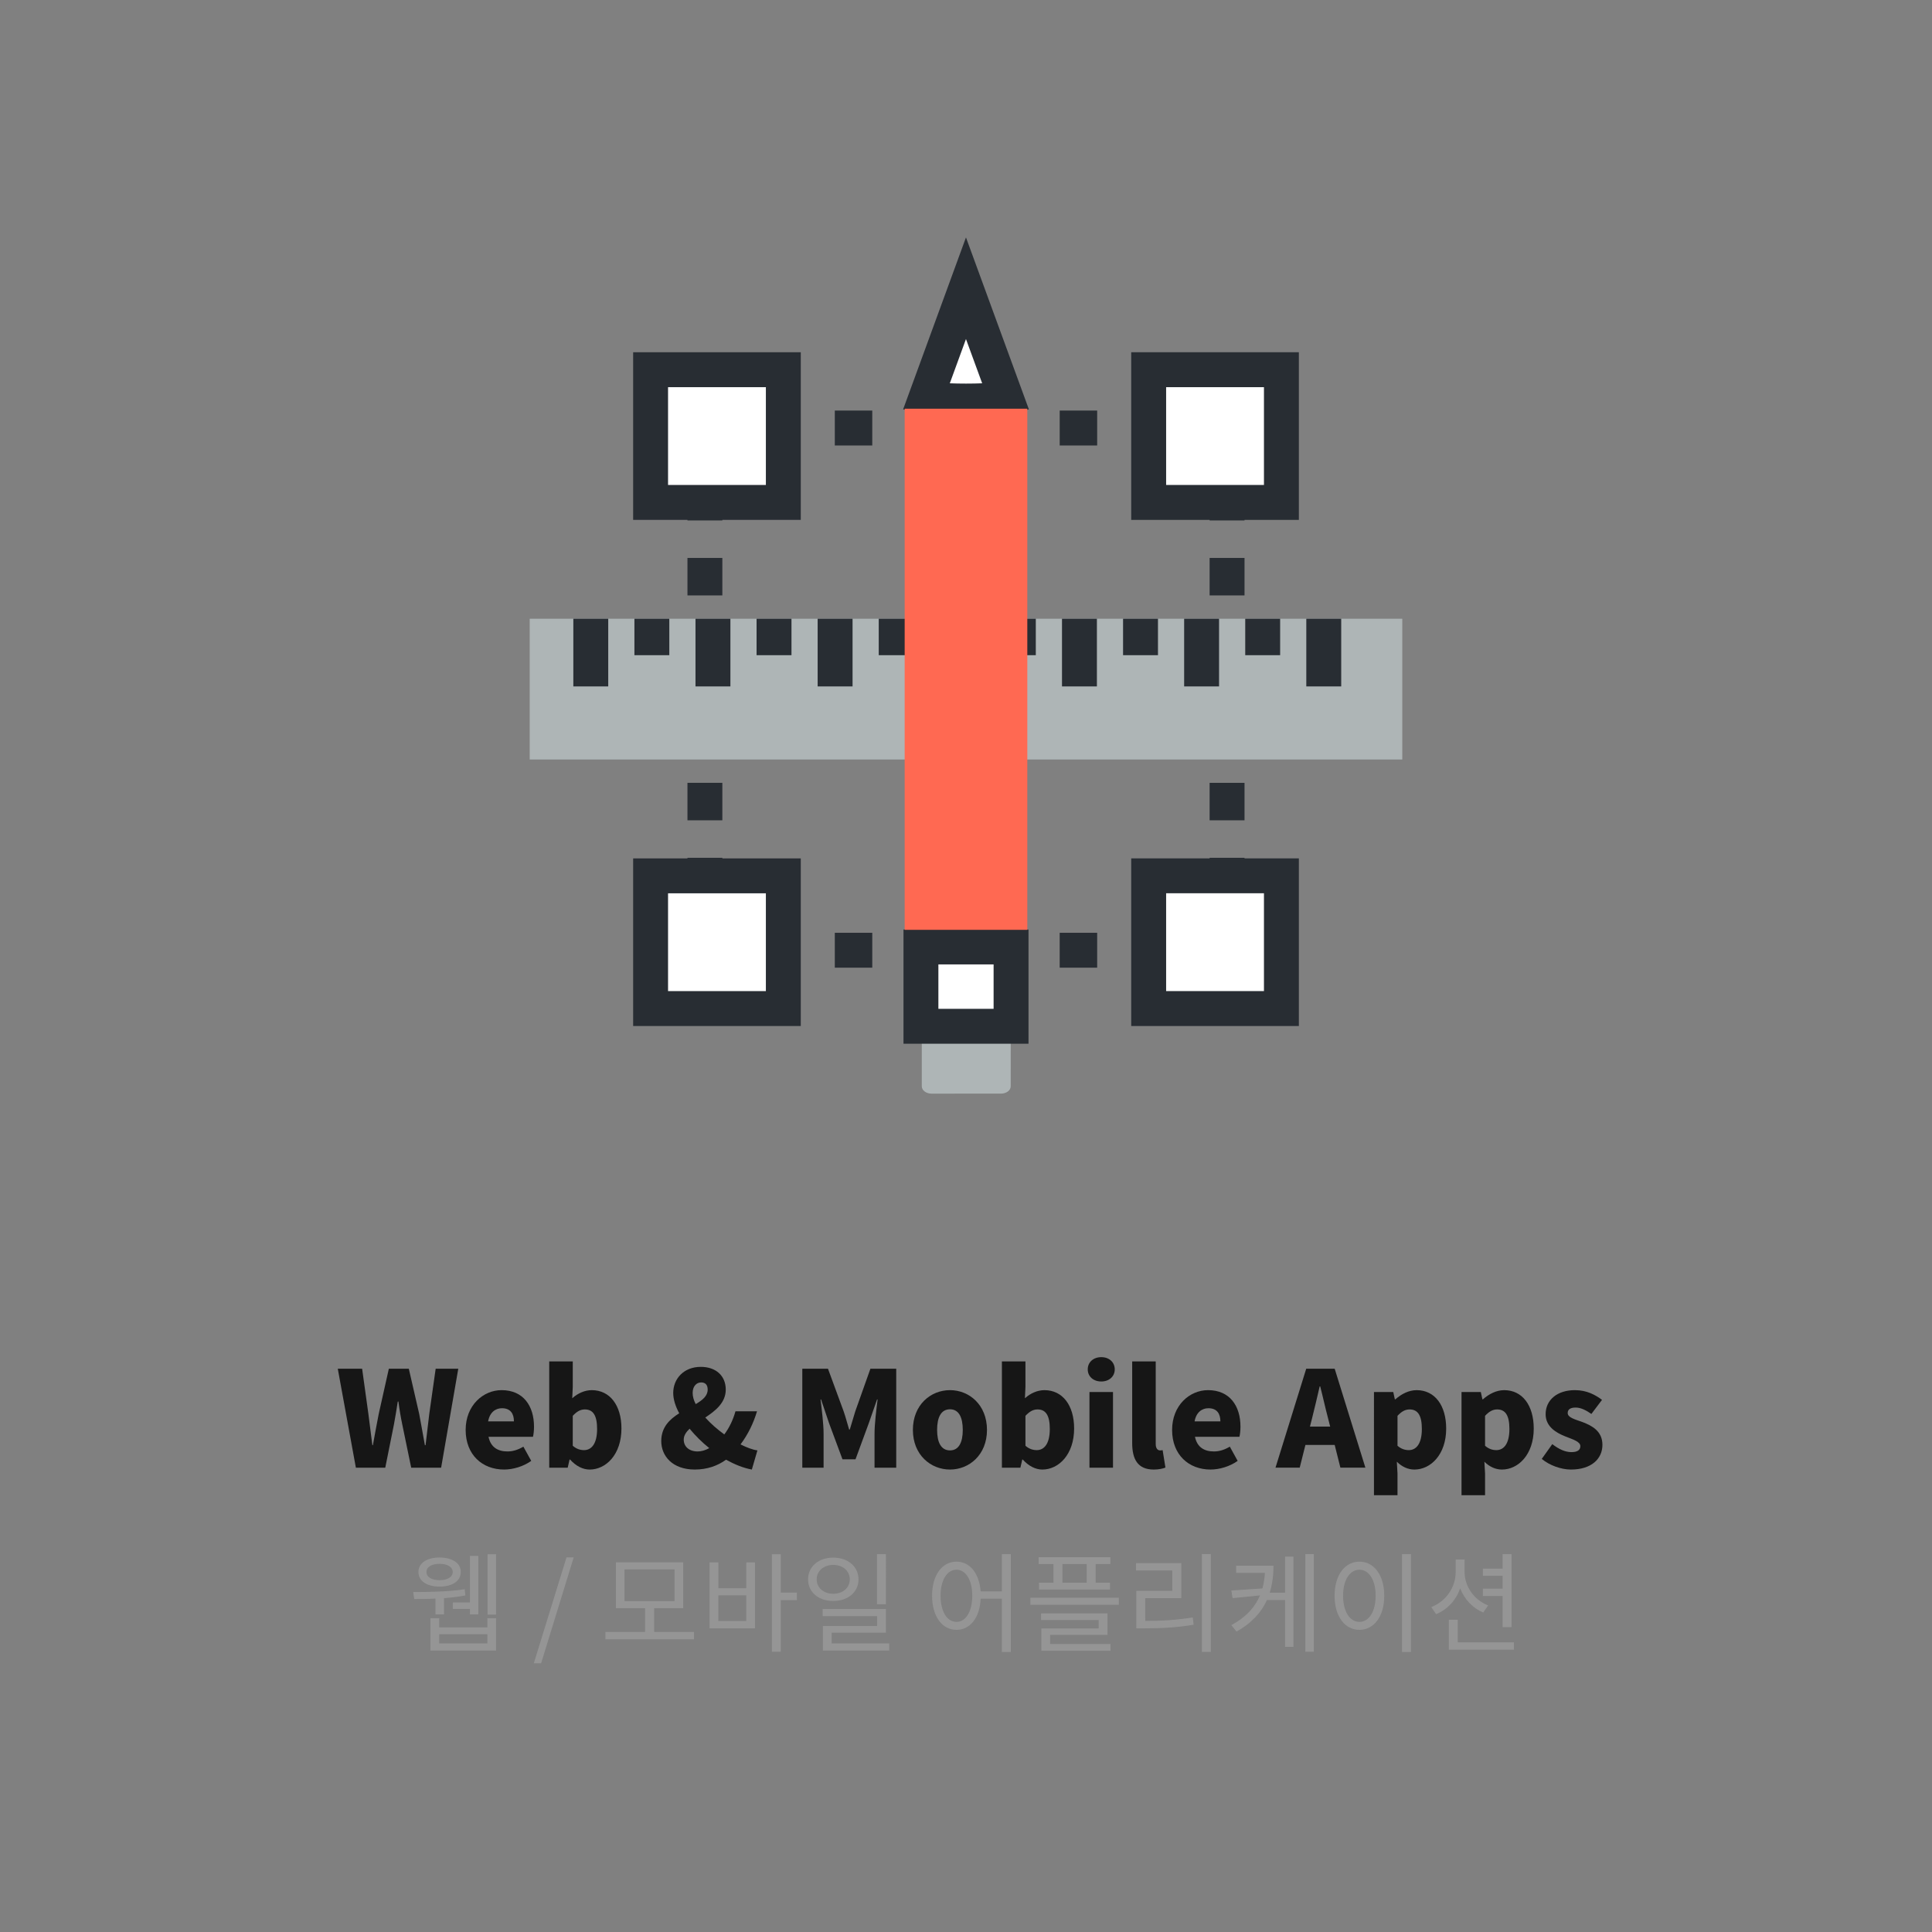 <?xml version="1.0" encoding="utf-8"?>
<!-- Generator: Adobe Illustrator 16.0.0, SVG Export Plug-In . SVG Version: 6.00 Build 0)  -->
<!DOCTYPE svg PUBLIC "-//W3C//DTD SVG 1.1//EN" "http://www.w3.org/Graphics/SVG/1.1/DTD/svg11.dtd">
<svg version="1.1" id="레이어_1" xmlns="http://www.w3.org/2000/svg" xmlns:xlink="http://www.w3.org/1999/xlink" x="0px"
	 y="0px" width="179.979px" height="179.979px" viewBox="0 0 179.979 179.979" enable-background="new 0 0 179.979 179.979"
	 xml:space="preserve">
<rect x="0" y="0" width="179.979" height="179.979" fill="#808080" stroke="none"/>
<g>
	<g>
		<g>
			<g>
				<g>
					<rect x="112.684" y="86.894" fill="#282D33" width="3.252" height="3.25"/>
				</g>
				<g>
					<path fill="#282D33" d="M109.191,90.145h-3.49v-3.25h3.49V90.145z M102.209,90.145h-3.492v-3.25h3.492V90.145z M95.227,90.145
						h-3.492v-3.25h3.492V90.145z M88.243,90.145H84.75v-3.25h3.493V90.145z M81.258,90.145h-3.49v-3.25h3.49V90.145z
						 M74.276,90.145h-3.492v-3.25h3.492V90.145z"/>
				</g>
				<g>
					<rect x="64.042" y="86.894" fill="#282D33" width="3.25" height="3.25"/>
				</g>
				<g>
					<path fill="#282D33" d="M67.292,83.402h-3.25V79.91h3.25V83.402z M67.292,76.417h-3.25v-3.492h3.25V76.417z M67.292,69.435
						h-3.25v-3.492h3.25V69.435z M67.292,62.451h-3.25v-3.492h3.25V62.451z M67.292,55.467h-3.25v-3.492h3.25V55.467z
						 M67.292,48.483h-3.25v-3.492h3.25V48.483z"/>
				</g>
				<g>
					<rect x="64.042" y="38.248" fill="#282D33" width="3.25" height="3.251"/>
				</g>
				<g>
					<path fill="#282D33" d="M109.191,41.499h-3.49v-3.251h3.49V41.499z M102.209,41.499h-3.492v-3.251h3.492V41.499z
						 M95.227,41.499h-3.492v-3.251h3.492V41.499z M88.242,41.499H84.75v-3.251h3.492V41.499z M81.258,41.499h-3.49v-3.251h3.49
						V41.499z M74.276,41.499h-3.492v-3.251h3.492V41.499z"/>
				</g>
				<g>
					<rect x="112.684" y="38.248" fill="#282D33" width="3.252" height="3.251"/>
				</g>
				<g>
					<path fill="#282D33" d="M115.936,83.402h-3.252V79.91h3.252V83.402z M115.936,76.417h-3.252v-3.489h3.252V76.417z
						 M115.936,69.435h-3.252v-3.492h3.252V69.435z M115.936,62.452h-3.252V58.96h3.252V62.452z M115.936,55.467h-3.252v-3.491
						h3.252V55.467z M115.936,48.483h-3.252v-3.491h3.252V48.483z"/>
				</g>
			</g>
			<g>
				<g>
					<rect x="60.608" y="34.441" fill="#FFFFFF" width="12.365" height="12.363"/>
					<path fill="#282D33" d="M74.598,48.43H58.982V32.815h15.616V48.43z M62.233,45.178h9.114v-9.111h-9.114V45.178z"/>
				</g>
				<g>
					<rect x="107.008" y="34.441" fill="#FFFFFF" width="12.363" height="12.363"/>
					<path fill="#282D33" d="M120.998,48.43h-15.617V32.815h15.617V48.43z M108.633,45.178h9.113v-9.111h-9.113V45.178z"/>
				</g>
				<g>
					<rect x="107.008" y="81.589" fill="#FFFFFF" width="12.363" height="12.364"/>
					<path fill="#282D33" d="M120.998,95.58h-15.617V79.962h15.617V95.58z M108.633,92.328h9.113v-9.114h-9.113V92.328z"/>
				</g>
				<g>
					<rect x="60.608" y="81.591" fill="#FFFFFF" width="12.365" height="12.362"/>
					<path fill="#282D33" d="M74.598,95.58H58.982V79.966h15.616V95.58z M62.233,92.328h9.114v-9.111h-9.114V92.328z"/>
				</g>
			</g>
		</g>
		<g>
			<rect x="49.345" y="57.64" fill="#AEB5B6" width="81.287" height="13.112"/>
			<g>
				<rect x="53.41" y="57.64" fill="#282D33" width="3.251" height="6.305"/>
			</g>
			<g>
				<rect x="59.1" y="57.64" fill="#282D33" width="3.251" height="3.395"/>
			</g>
			<g>
				<rect x="64.79" y="57.64" fill="#282D33" width="3.252" height="6.305"/>
			</g>
			<g>
				<rect x="70.48" y="57.64" fill="#282D33" width="3.252" height="3.395"/>
			</g>
			<g>
				<rect x="76.17" y="57.64" fill="#282D33" width="3.252" height="6.305"/>
			</g>
			<g>
				<rect x="81.86" y="57.64" fill="#282D33" width="3.252" height="3.395"/>
			</g>
			<g>
				<rect x="87.55" y="57.64" fill="#282D33" width="3.252" height="6.305"/>
			</g>
			<g>
				<rect x="93.24" y="57.64" fill="#282D33" width="3.252" height="3.395"/>
			</g>
			<g>
				<rect x="98.932" y="57.64" fill="#282D33" width="3.252" height="6.305"/>
			</g>
			<g>
				<rect x="104.621" y="57.64" fill="#282D33" width="3.252" height="3.395"/>
			</g>
			<g>
				<rect x="110.311" y="57.64" fill="#282D33" width="3.252" height="6.305"/>
			</g>
			<g>
				<rect x="116.002" y="57.64" fill="#282D33" width="3.252" height="3.395"/>
			</g>
			<g>
				<rect x="121.691" y="57.64" fill="#282D33" width="3.252" height="6.305"/>
			</g>
		</g>
		<g>
			<g>
				<path fill="#FFFFFF" d="M93.734,37.089l-3.748-10.237l-3.744,10.237C87.391,37.453,92.588,37.453,93.734,37.089z"/>
				<path fill="#282D33" d="M89.989,38.988c-1.17,0-3.277-0.045-4.234-0.346l-1.621-0.515l5.853-16.011l5.859,16.011l-1.619,0.513
					C93.268,38.943,91.162,38.988,89.989,38.988z M88.481,35.707c0.873,0.037,2.144,0.037,3.015,0l-1.509-4.123L88.481,35.707z"/>
			</g>
			<g>
				<g>
					<path fill="#AEB5B6" d="M94.154,101.195l0.002-5.768h-8.285v5.768c0,0.383,0.405,0.684,0.91,0.686l6.46-0.002
						C93.75,101.879,94.156,101.576,94.154,101.195z"/>
				</g>
				<g>
					<g>
						<rect x="85.792" y="88.216" fill="#FFFFFF" width="8.395" height="7.388"/>
						<path fill="#282D33" d="M95.813,97.23H84.166v-10.64h11.647V97.23z M87.417,93.979h5.144v-4.138h-5.144V93.979z"/>
					</g>
				</g>
			</g>
			<polygon fill="#FF6952" points="84.276,46.787 84.276,57.761 84.276,86.621 95.701,86.621 95.701,57.761 95.701,46.169 
				95.701,38.074 84.276,38.074 			"/>
		</g>
	</g>
</g>
<g enable-background="new    ">
	<path fill="#161616" d="M31.466,127.506h2.268l0.583,4.201l0.372,2.924h0.049c0.174-0.979,0.359-1.971,0.545-2.924l0.941-4.201
		h1.859l0.966,4.201c0.186,0.941,0.347,1.933,0.533,2.924h0.062c0.111-0.991,0.235-1.971,0.347-2.924l0.595-4.201h2.106
		l-1.598,9.219h-2.788l-0.83-4.015c-0.148-0.706-0.272-1.449-0.359-2.144h-0.062c-0.111,0.694-0.223,1.438-0.359,2.144l-0.806,4.015
		h-2.738L31.466,127.506z"/>
	<path fill="#161616" d="M43.379,133.206c0-2.292,1.636-3.705,3.345-3.705c2.032,0,3.023,1.475,3.023,3.407
		c0,0.385-0.05,0.781-0.099,0.941H45.51c0.198,0.967,0.868,1.363,1.76,1.363c0.508,0,0.979-0.148,1.487-0.446l0.731,1.326
		c-0.731,0.521-1.697,0.806-2.528,0.806C44.94,136.898,43.379,135.535,43.379,133.206z M47.876,132.413
		c0-0.706-0.31-1.227-1.115-1.227c-0.607,0-1.14,0.384-1.289,1.227H47.876z"/>
	<path fill="#161616" d="M53.109,135.969h-0.05l-0.173,0.756h-1.722v-9.899h2.193v2.379l-0.049,1.053
		c0.521-0.471,1.177-0.756,1.821-0.756c1.685,0,2.763,1.413,2.763,3.568c0,2.441-1.45,3.829-2.961,3.829
		C54.31,136.898,53.666,136.588,53.109,135.969z M55.624,133.119c0-1.239-0.359-1.821-1.14-1.821c-0.409,0-0.744,0.186-1.128,0.595
		v2.788c0.347,0.31,0.719,0.408,1.053,0.408C55.079,135.089,55.624,134.531,55.624,133.119z"/>
	<path fill="#161616" d="M70.039,136.898c-0.769-0.137-1.599-0.471-2.404-0.917c-0.781,0.569-1.759,0.917-2.912,0.917
		c-2.069,0-3.123-1.252-3.123-2.652c0-1.288,0.781-2.031,1.673-2.589c-0.359-0.669-0.558-1.313-0.558-1.896
		c0-1.313,0.979-2.429,2.565-2.429c1.412,0,2.329,0.83,2.329,2.118c0,1.215-0.941,1.958-1.908,2.603
		c0.508,0.569,1.127,1.103,1.772,1.573c0.446-0.595,0.805-1.313,1.041-2.156h2.007c-0.334,1.115-0.83,2.144-1.536,3.086
		c0.57,0.285,1.115,0.495,1.573,0.558L70.039,136.898z M64.996,135.213c0.347,0,0.719-0.111,1.078-0.31
		c-0.682-0.545-1.301-1.165-1.834-1.809c-0.322,0.31-0.545,0.632-0.545,1.016C63.695,134.766,64.203,135.213,64.996,135.213z
		 M64.81,130.802c0.632-0.371,1.115-0.756,1.115-1.351c0-0.421-0.198-0.669-0.607-0.669c-0.434,0-0.793,0.359-0.793,0.979
		C64.525,130.084,64.624,130.442,64.81,130.802z"/>
	<path fill="#161616" d="M74.74,127.506h2.392l1.462,3.978c0.186,0.533,0.334,1.115,0.508,1.686h0.062
		c0.186-0.57,0.334-1.152,0.508-1.686l1.413-3.978h2.404v9.219h-2.02v-3.159c0-0.917,0.173-2.292,0.285-3.197h-0.05l-0.768,2.206
		l-1.239,3.37h-1.214l-1.251-3.37l-0.744-2.206h-0.049c0.111,0.905,0.285,2.28,0.285,3.197v3.159H74.74V127.506z"/>
	<path fill="#161616" d="M85.042,133.206c0-2.342,1.66-3.705,3.457-3.705c1.784,0,3.445,1.363,3.445,3.705
		c0,2.329-1.661,3.692-3.445,3.692C86.702,136.898,85.042,135.535,85.042,133.206z M89.689,133.206c0-1.178-0.372-1.921-1.189-1.921
		c-0.831,0-1.202,0.743-1.202,1.921c0,1.164,0.372,1.908,1.202,1.908C89.317,135.114,89.689,134.37,89.689,133.206z"/>
	<path fill="#161616" d="M95.28,135.969h-0.049l-0.174,0.756h-1.723v-9.899h2.193v2.379l-0.049,1.053
		c0.52-0.471,1.177-0.756,1.82-0.756c1.686,0,2.764,1.413,2.764,3.568c0,2.441-1.449,3.829-2.961,3.829
		C96.482,136.898,95.839,136.588,95.28,135.969z M97.796,133.119c0-1.239-0.359-1.821-1.14-1.821c-0.409,0-0.743,0.186-1.128,0.595
		v2.788c0.348,0.31,0.719,0.408,1.053,0.408C97.251,135.089,97.796,134.531,97.796,133.119z"/>
	<path fill="#161616" d="M101.331,127.568c0-0.669,0.52-1.14,1.264-1.14c0.73,0,1.251,0.471,1.251,1.14
		c0,0.656-0.521,1.127-1.251,1.127C101.85,128.695,101.331,128.224,101.331,127.568z M101.491,129.675h2.193v7.05h-2.193V129.675z"
		/>
	<path fill="#161616" d="M105.471,134.432v-7.607h2.192v7.694c0,0.458,0.224,0.595,0.396,0.595c0.075,0,0.124,0,0.248-0.025
		l0.261,1.623c-0.236,0.1-0.607,0.187-1.091,0.187C105.967,136.898,105.471,135.907,105.471,134.432z"/>
	<path fill="#161616" d="M109.19,133.206c0-2.292,1.635-3.705,3.345-3.705c2.032,0,3.023,1.475,3.023,3.407
		c0,0.385-0.05,0.781-0.099,0.941h-4.139c0.198,0.967,0.867,1.363,1.76,1.363c0.508,0,0.979-0.148,1.486-0.446l0.73,1.326
		c-0.73,0.521-1.697,0.806-2.527,0.806C110.751,136.898,109.19,135.535,109.19,133.206z M113.687,132.413
		c0-0.706-0.31-1.227-1.115-1.227c-0.606,0-1.14,0.384-1.288,1.227H113.687z"/>
	<path fill="#161616" d="M124.335,134.605h-2.726l-0.532,2.119h-2.256l2.863-9.219h2.65l2.862,9.219h-2.329L124.335,134.605z
		 M123.914,132.896l-0.198-0.781c-0.248-0.917-0.483-2.02-0.73-2.961h-0.05c-0.224,0.967-0.472,2.044-0.706,2.961l-0.199,0.781
		H123.914z"/>
	<path fill="#161616" d="M127.995,129.675h1.796l0.149,0.682h0.049c0.558-0.496,1.252-0.855,1.982-0.855
		c1.686,0,2.751,1.413,2.751,3.581c0,2.429-1.45,3.816-2.962,3.816c-0.594,0-1.164-0.261-1.635-0.731l0.062,1.103v2.02h-2.192
		V129.675z M132.455,133.119c0-1.239-0.359-1.821-1.14-1.821c-0.409,0-0.744,0.186-1.128,0.595v2.788
		c0.347,0.31,0.719,0.408,1.054,0.408C131.91,135.089,132.455,134.531,132.455,133.119z"/>
	<path fill="#161616" d="M136.151,129.675h1.797l0.148,0.682h0.049c0.559-0.496,1.252-0.855,1.982-0.855
		c1.686,0,2.752,1.413,2.752,3.581c0,2.429-1.45,3.816-2.962,3.816c-0.595,0-1.165-0.261-1.636-0.731l0.063,1.103v2.02h-2.193
		V129.675z M140.612,133.119c0-1.239-0.359-1.821-1.141-1.821c-0.408,0-0.743,0.186-1.127,0.595v2.788
		c0.347,0.31,0.719,0.408,1.053,0.408C140.066,135.089,140.612,134.531,140.612,133.119z"/>
	<path fill="#161616" d="M143.626,135.907l0.979-1.376c0.645,0.496,1.227,0.744,1.785,0.744c0.582,0,0.83-0.211,0.83-0.558
		c0-0.422-0.682-0.62-1.4-0.905c-0.843-0.334-1.834-0.904-1.834-2.068c0-1.339,1.091-2.243,2.727-2.243
		c1.115,0,1.908,0.446,2.527,0.904l-0.991,1.313c-0.496-0.347-0.991-0.595-1.462-0.595c-0.496,0-0.744,0.174-0.744,0.508
		c0,0.422,0.645,0.583,1.375,0.843c0.881,0.335,1.859,0.843,1.859,2.119c0,1.301-1.016,2.305-2.937,2.305
		C145.423,136.898,144.333,136.502,143.626,135.907z"/>
</g>
<g enable-background="new    ">
	<path fill="#959595" d="M40.571,148.919c-0.73,0.04-1.42,0.04-1.979,0.04l-0.102-0.649c1.258,0,3.288-0.02,4.799-0.264l0.061,0.579
		c-0.619,0.121-1.309,0.202-1.989,0.253v1.513h-0.792V148.919z M38.978,146.443c0-0.832,0.792-1.35,1.969-1.35
		c1.187,0,1.979,0.518,1.979,1.35c0,0.842-0.792,1.359-1.979,1.359C39.769,147.802,38.978,147.285,38.978,146.443z M39.729,146.443
		c0,0.467,0.477,0.761,1.218,0.761s1.228-0.294,1.228-0.761s-0.487-0.762-1.228-0.762S39.729,145.976,39.729,146.443z
		 M45.401,150.745h0.812v3.014h-6.119v-3.014h0.822v0.853h4.485V150.745z M45.401,152.237h-4.485v0.862h4.485V152.237z
		 M43.778,149.284v-4.343h0.781v5.449h-0.781v-0.508h-1.593v-0.599H43.778z M46.213,144.789v5.621h-0.792v-5.621H46.213z"/>
	<path fill="#959595" d="M52.773,145.083h0.67l-3.034,9.863h-0.68L52.773,145.083z"/>
	<path fill="#959595" d="M64.652,152.023v0.69h-8.25v-0.69h3.694v-2.212h-2.72v-4.271h6.271v4.271h-2.709v2.212H64.652z
		 M58.178,149.152h4.658v-2.953h-4.658V149.152z"/>
	<path fill="#959595" d="M69.518,145.55h0.812v6.14h-4.231v-6.14h0.822v2.405h2.598V145.55z M69.518,148.614h-2.598v2.395h2.598
		V148.614z M74.237,149.06h-1.502v4.811h-0.832v-9.082h0.832v3.571h1.502V149.06z"/>
	<path fill="#959595" d="M77.621,149.141c-1.359,0-2.344-0.812-2.344-2.009c0-1.207,0.984-2.029,2.344-2.029
		c1.36,0,2.354,0.822,2.354,2.029C79.976,148.33,78.981,149.141,77.621,149.141z M77.621,148.472c0.893,0,1.542-0.559,1.542-1.34
		c0-0.791-0.649-1.35-1.542-1.35c-0.883,0-1.542,0.559-1.542,1.35C76.079,147.914,76.739,148.472,77.621,148.472z M82.837,153.099
		v0.659h-6.18v-2.283h5.053v-0.923h-5.074v-0.66h5.896v2.202h-5.053v1.005H82.837z M82.532,149.446H81.7v-4.667h0.832V149.446z"/>
	<path fill="#959595" d="M94.166,144.779v9.122h-0.832v-4.973h-1.979c-0.08,1.786-0.983,2.902-2.252,2.902
		c-1.329,0-2.273-1.238-2.273-3.176c0-1.938,0.944-3.177,2.273-3.177c1.228,0,2.121,1.065,2.252,2.771h1.979v-3.47H94.166z
		 M90.573,148.655c0-1.472-0.608-2.426-1.471-2.426c-0.873,0-1.481,0.954-1.481,2.426c0,1.481,0.609,2.435,1.481,2.435
		C89.965,151.09,90.573,150.136,90.573,148.655z"/>
	<path fill="#959595" d="M104.227,148.838v0.659h-8.239v-0.659H104.227z M98.139,145.702h-1.381v-0.64h6.678v0.64h-1.37v1.735h1.339
		v0.639H96.79v-0.639h1.35V145.702z M97.825,153.15h5.621v0.629h-6.434v-2.08h5.338v-0.781h-5.368v-0.619h6.19v1.999h-5.348V153.15z
		 M101.234,145.702h-2.263v1.735h2.263V145.702z"/>
	<path fill="#959595" d="M106.688,150.999c1.492,0,2.832-0.071,4.425-0.325l0.081,0.681c-1.645,0.273-3.023,0.335-4.586,0.335
		h-0.752v-3.491h3.35v-1.897h-3.379v-0.68h4.221v3.257h-3.359V150.999z M112.798,144.768v9.122h-0.832v-9.122H112.798z"/>
	<path fill="#959595" d="M119.714,145.012h0.781v8.401h-0.781v-4.363h-1.685c-0.507,1.116-1.39,2.131-2.841,2.942l-0.478-0.599
		c1.39-0.751,2.222-1.704,2.669-2.77l-2.557,0.253l-0.112-0.71l2.892-0.192c0.133-0.478,0.203-0.954,0.234-1.451h-2.68v-0.67h3.48
		c0,0.853-0.102,1.715-0.355,2.517h1.432V145.012z M122.392,144.768v9.103H121.6v-9.103H122.392z"/>
	<path fill="#959595" d="M128.953,148.655c0,1.938-0.964,3.176-2.313,3.176s-2.313-1.238-2.313-3.176
		c0-1.938,0.964-3.177,2.313-3.177S128.953,146.717,128.953,148.655z M125.118,148.655c0,1.481,0.629,2.435,1.521,2.435
		c0.883,0,1.512-0.953,1.512-2.435c0-1.472-0.629-2.426-1.512-2.426C125.747,146.229,125.118,147.183,125.118,148.655z
		 M131.439,144.779v9.122h-0.832v-9.122H131.439z"/>
	<path fill="#959595" d="M138.173,150.218c-0.984-0.416-1.756-1.238-2.152-2.253c-0.375,1.096-1.176,1.969-2.242,2.405l-0.446-0.66
		c1.36-0.527,2.272-1.826,2.272-3.257v-1.167h0.832v1.167c0,1.34,0.883,2.588,2.192,3.104L138.173,150.218z M141.034,152.998v0.68
		h-6.068v-2.79h0.832v2.11H141.034z M139.978,148.676h-1.837v-0.681h1.837v-1.197h-1.837v-0.67h1.837v-1.349h0.832v6.798h-0.832
		V148.676z"/>
</g>
</svg>
